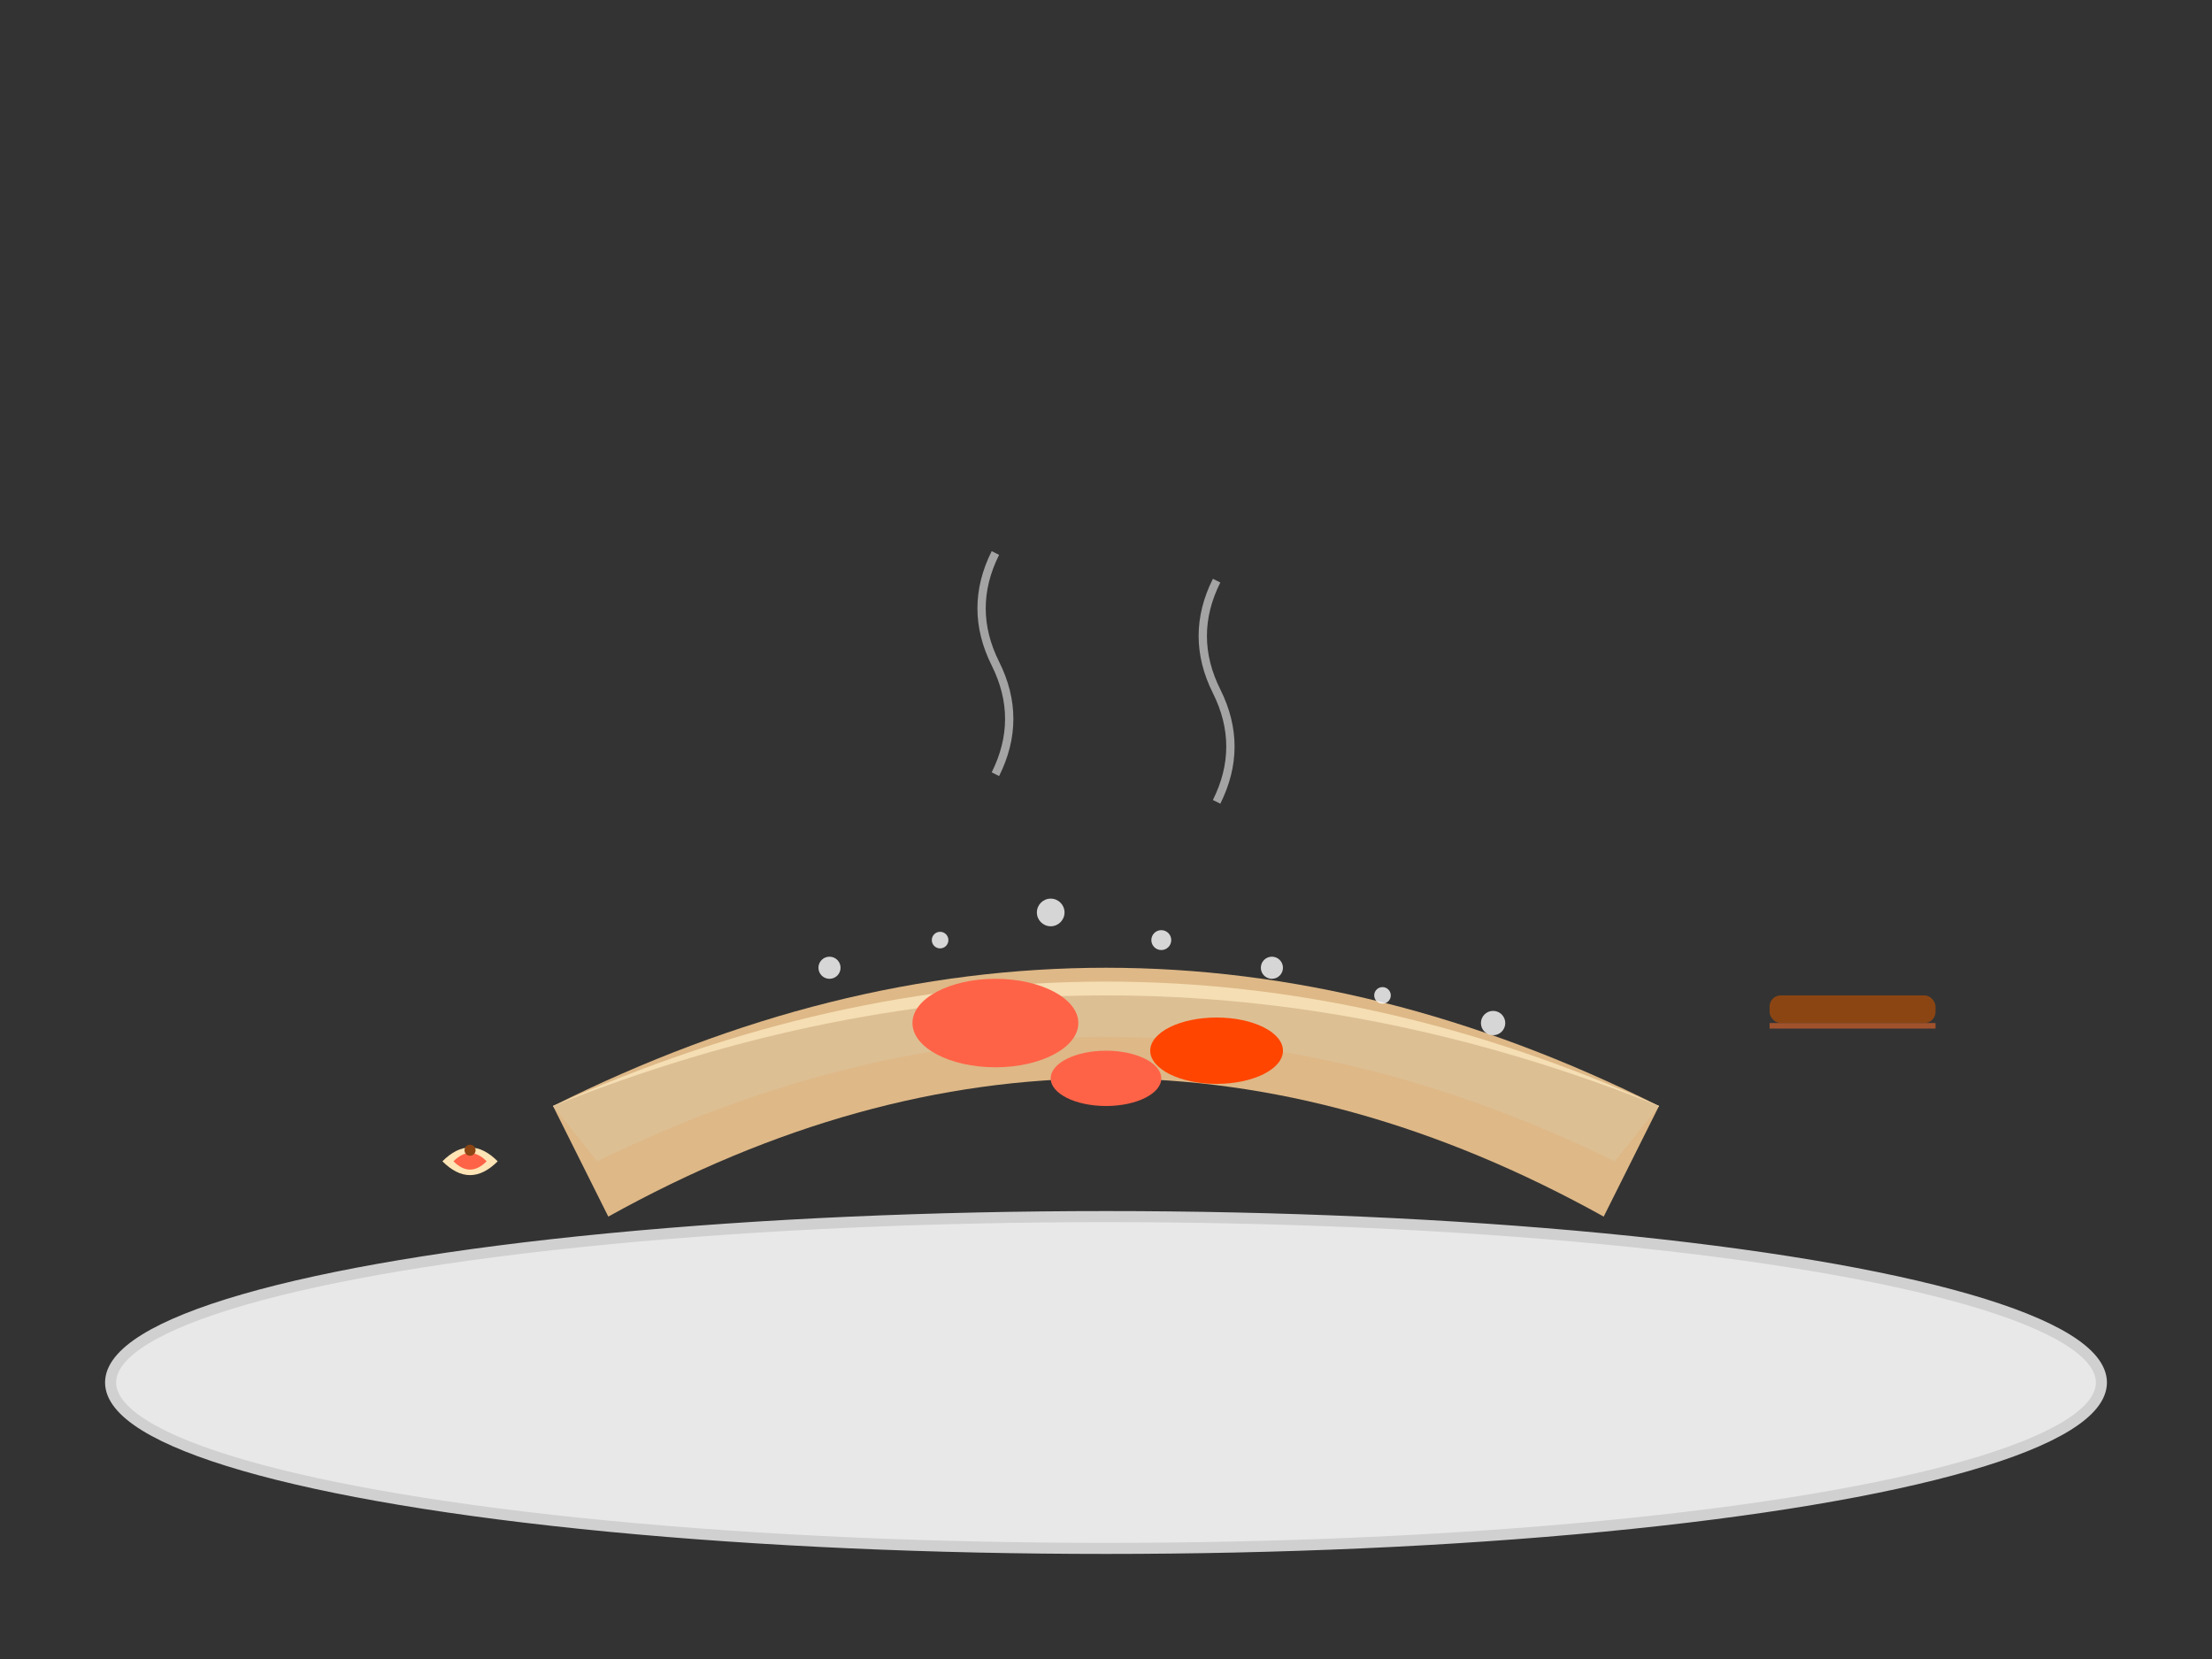 <svg xmlns="http://www.w3.org/2000/svg" viewBox="0 0 400 300" style="background: linear-gradient(135deg, #FFF8DC, #F5DEB3);">
  <rect x="0" y="0" width="400" height="300" fill="#333333" stroke="none"/>
  <!-- Plate -->
  <ellipse cx="200" cy="250" rx="180" ry="30" fill="#E8E8E8" stroke="#D0D0D0" stroke-width="2"/>
  
  <!-- Apfelstrudel base -->
  <path d="M100 200 Q200 150 300 200 L290 220 Q200 170 110 220 Z" fill="#DEB887"/>
  
  <!-- Flaky pastry layers -->
  <path d="M100 200 Q200 155 300 200 L295 205 Q200 160 105 205 Z" fill="#F5DEB3"/>
  <path d="M100 200 Q200 160 300 200 L292 210 Q200 165 108 210 Z" fill="#DDBF94"/>
  
  <!-- Apple filling showing through -->
  <ellipse cx="180" cy="185" rx="15" ry="8" fill="#FF6347"/>
  <ellipse cx="220" cy="190" rx="12" ry="6" fill="#FF4500"/>
  <ellipse cx="200" cy="195" rx="10" ry="5" fill="#FF6347"/>
  
  <!-- Powdered sugar -->
  <circle cx="150" cy="175" r="2" fill="#FFFFFF" opacity="0.8"/>
  <circle cx="170" cy="170" r="1.5" fill="#FFFFFF" opacity="0.8"/>
  <circle cx="190" cy="165" r="2.5" fill="#FFFFFF" opacity="0.8"/>
  <circle cx="210" cy="170" r="1.8" fill="#FFFFFF" opacity="0.8"/>
  <circle cx="230" cy="175" r="2" fill="#FFFFFF" opacity="0.8"/>
  <circle cx="250" cy="180" r="1.5" fill="#FFFFFF" opacity="0.8"/>
  <circle cx="270" cy="185" r="2.2" fill="#FFFFFF" opacity="0.8"/>
  
  <!-- Cinnamon stick -->
  <rect x="320" y="180" width="30" height="5" rx="2" fill="#8B4513"/>
  <rect x="320" y="185" width="30" height="1" fill="#A0522D"/>
  
  <!-- Apple slices (garnish) -->
  <path d="M80 210 Q85 205 90 210 Q85 215 80 210" fill="#FFE4B5"/>
  <path d="M82 210 Q85 207 88 210 Q85 213 82 210" fill="#FF6347"/>
  <circle cx="85" cy="208" r="1" fill="#8B4513"/>
  
  <!-- Steam -->
  <path d="M180 140 Q185 130 180 120 Q175 110 180 100" stroke="#F0F0F0" stroke-width="1.5" fill="none" opacity="0.6"/>
  <path d="M220 145 Q225 135 220 125 Q215 115 220 105" stroke="#F0F0F0" stroke-width="1.5" fill="none" opacity="0.6"/>
</svg>